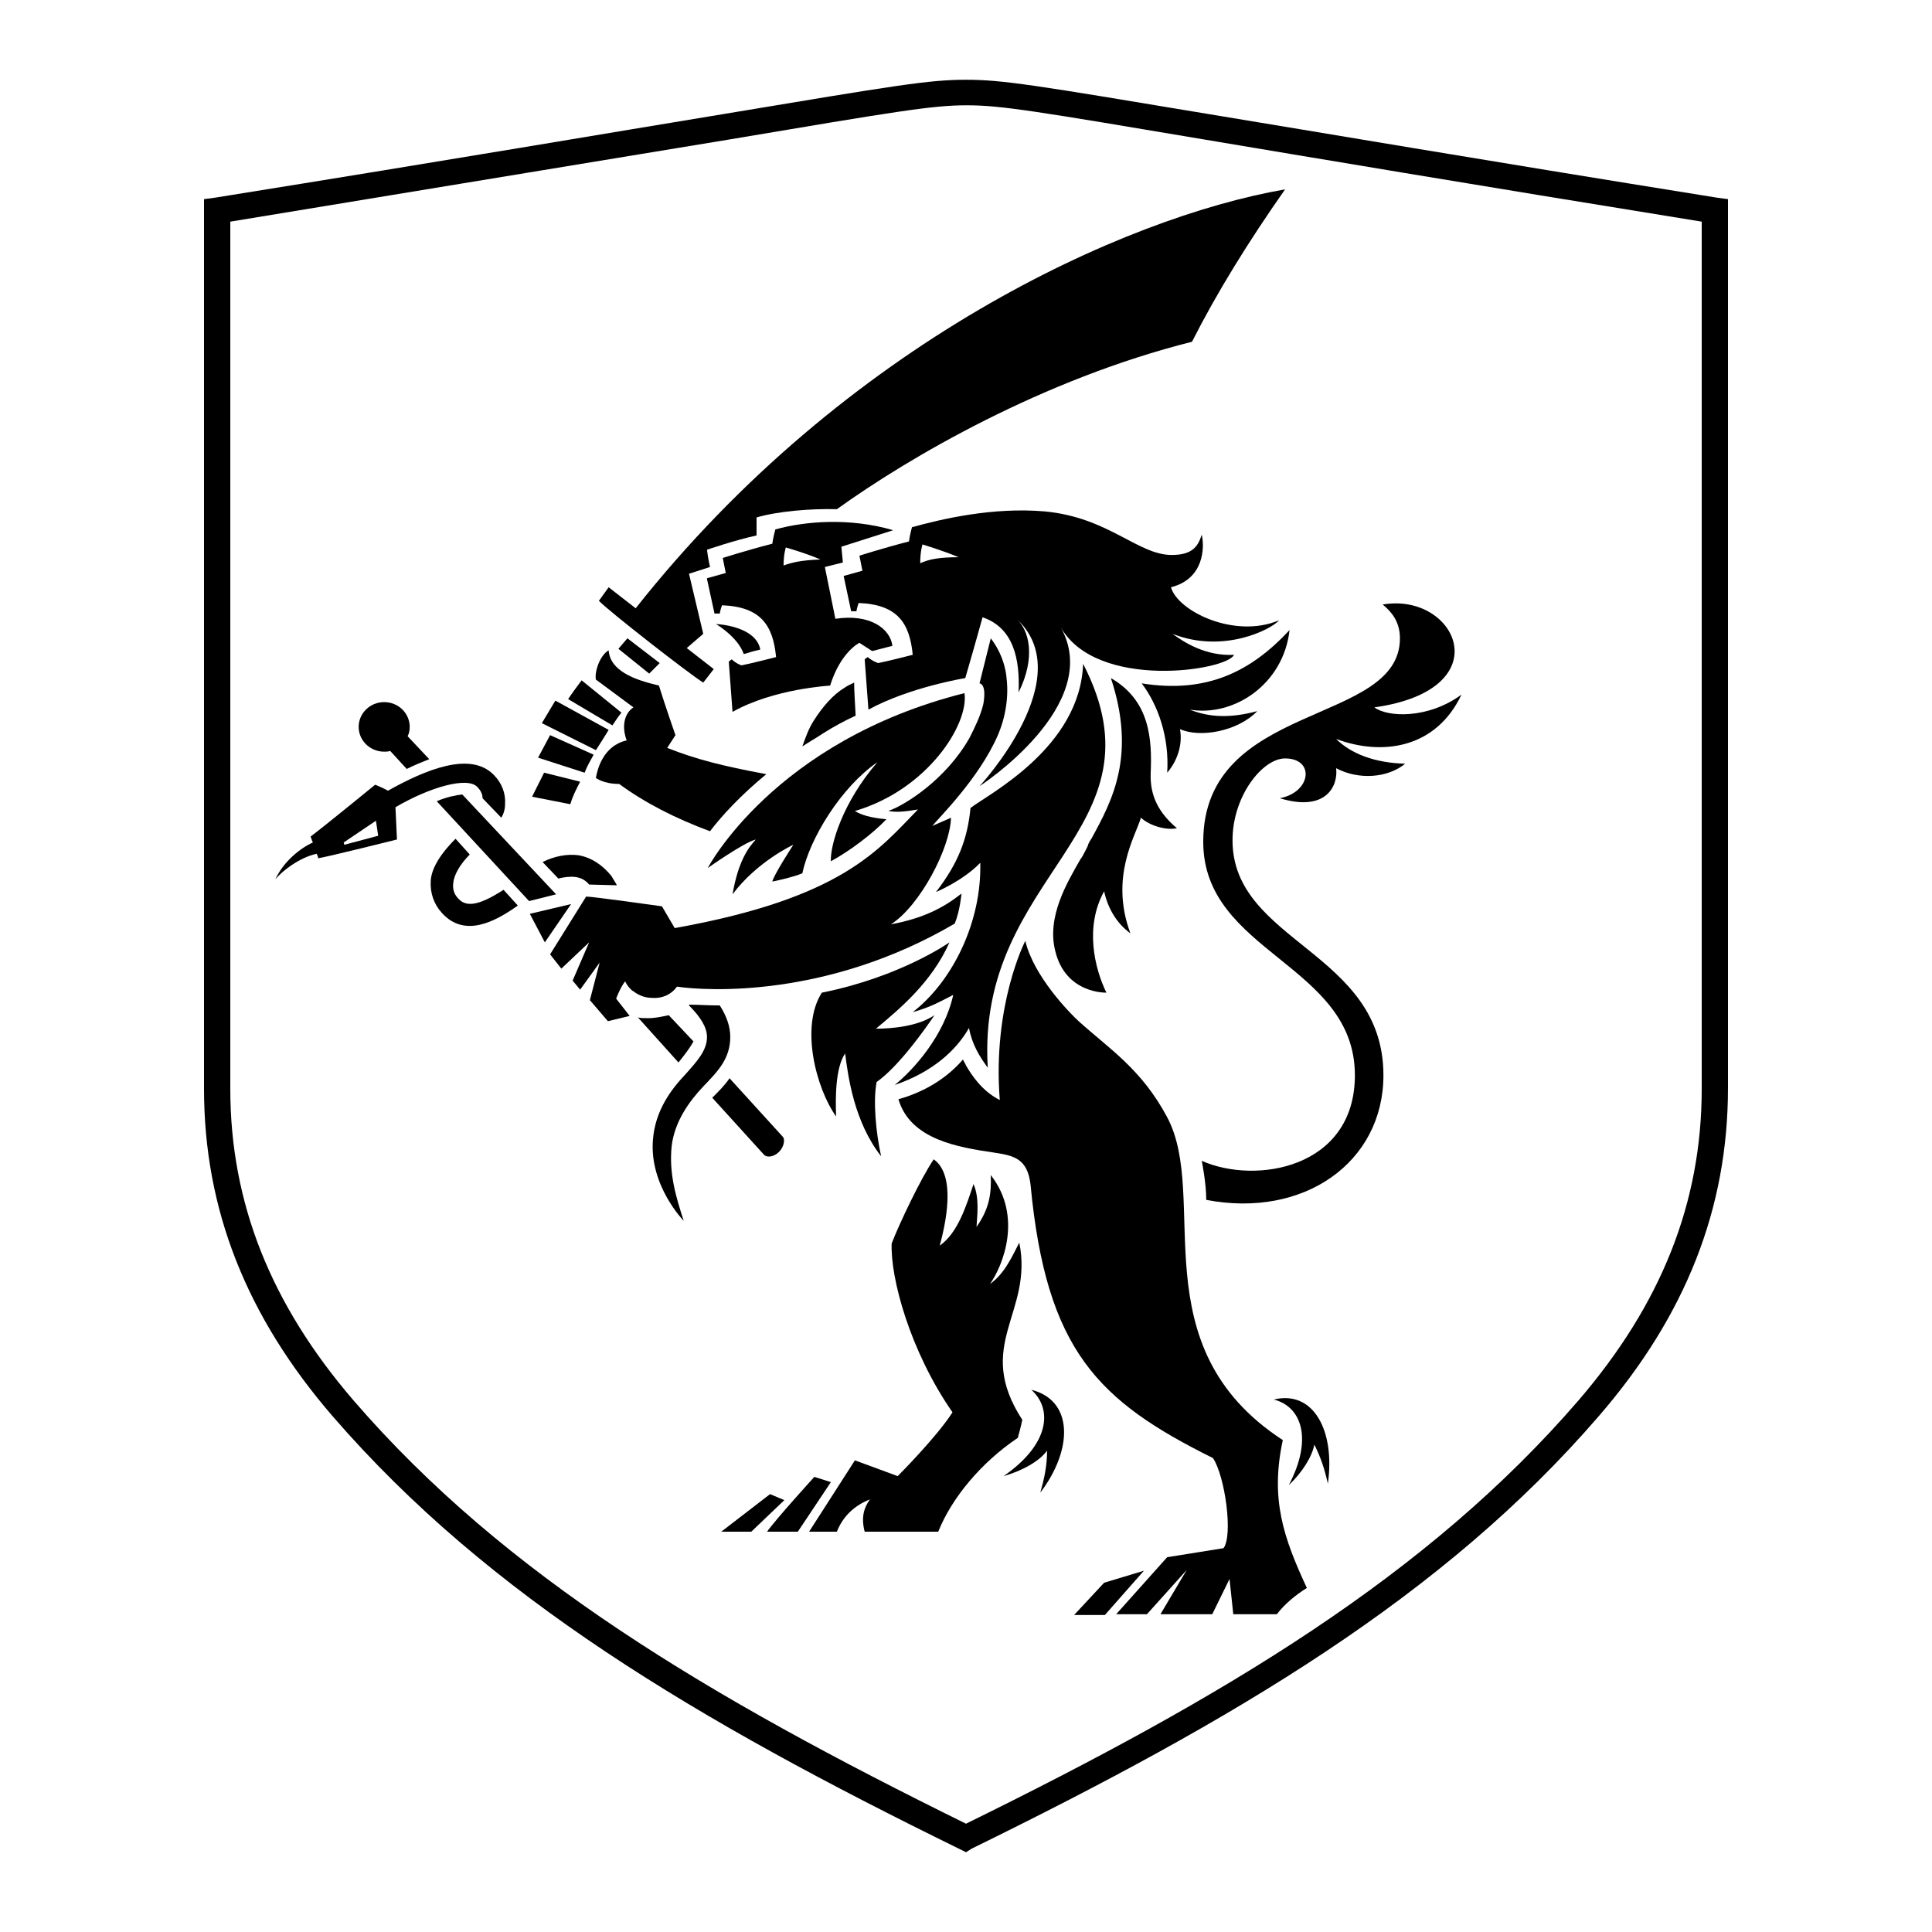 <?xml version="1.0" encoding="utf-8"?>
<!-- Generator: Adobe Illustrator 27.6.1, SVG Export Plug-In . SVG Version: 6.00 Build 0)  -->
<svg version="1.1" id="Calque_1" xmlns="http://www.w3.org/2000/svg" xmlns:xlink="http://www.w3.org/1999/xlink" x="0px" y="0px"
	 viewBox="0 0 150 150" style="enable-background:new 0 0 150 150;" xml:space="preserve">
<g>
	<g>
		<path d="M17.88,17.209V84.53c0,8.86,3.147,16.728,9.559,24.189C39.212,122.358,55.008,131.742,75,141.592
			c20.05-9.85,35.788-19.234,47.562-32.873c6.411-7.461,9.559-15.329,9.559-24.189V17.209c-18.36-2.973-30.484-5.013-38.469-6.353
			C80.479,8.641,77.739,8.175,75.058,8.175c-2.681,0-5.421,0.466-18.593,2.681L17.88,17.209z M75,143.807l-0.466-0.233
			c-20.458-10.025-36.545-19.584-48.669-33.573c-6.761-7.81-10.025-16.145-10.025-25.471V15.461l0.874-0.117
			c18.885-3.031,31.183-5.129,39.343-6.47C69.696,6.601,72.144,6.193,75,6.193c2.856,0,5.304,0.408,18.943,2.681
			c8.16,1.341,20.458,3.439,39.343,6.47l0.874,0.117v69.011c0,9.326-3.264,17.661-10.025,25.471
			c-12.065,13.989-28.211,23.548-48.669,33.573L75,143.807z"/>
		<path d="M35.599,69.783c-0.35-0.35-0.466-0.758-0.408-1.224c0.058-0.641,0.525-1.457,1.282-2.215l-1.107-1.224
			c-1.049,1.049-1.865,2.215-1.923,3.264c-0.058,0.933,0.233,1.807,0.874,2.506c1.749,1.923,4.08,0.699,5.887-0.583l-1.107-1.224
			C37.289,70.25,36.24,70.483,35.599,69.783"/>
		<path d="M44.924,66.403c-0.874-0.117-1.865,0.058-2.798,0.525l1.224,1.282c0.466-0.117,0.933-0.175,1.341-0.117
			c0.408,0.058,0.758,0.233,1.049,0.583l2.157,0.058c-0.117-0.233-0.291-0.466-0.408-0.699
			C46.789,67.161,45.915,66.578,44.924,66.403"/>
		<path d="M54.6,84.355c1.049-1.107,2.098-2.098,2.098-3.847c0-0.816-0.291-1.632-0.816-2.448c-0.058,0-0.058,0-0.117,0
			c-0.816,0-1.574-0.058-2.215-0.058c-0.058,0-0.058,0.058-0.058,0.058c0.874,0.874,1.399,1.69,1.399,2.448
			c0,1.049-0.758,1.865-1.632,2.856c-1.166,1.224-2.39,2.856-2.565,5.129c-0.291,3.555,2.39,6.295,2.39,6.295
			c-0.583-1.807-1.166-3.672-0.933-5.829C52.385,87.036,53.551,85.462,54.6,84.355"/>
	</g>
	<polygon points="41.136,70.949 42.301,73.164 44.341,70.191 	"/>
	<g>
		<path d="M60.487,89.426c0.408-0.408,0.466-0.991,0.291-1.166l-4.138-4.546c-0.35,0.525-0.816,0.991-1.341,1.515l4.022,4.43
			C59.554,89.892,60.079,89.834,60.487,89.426"/>
		<path d="M74.883,53.813C60.079,57.543,54.95,67.394,54.95,67.394s2.798-1.982,3.73-2.215c-0.525,0.583-1.341,1.574-1.807,4.255
			c1.923-2.565,4.721-3.847,4.721-3.847s-1.515,2.331-1.632,2.856c0.583-0.117,1.632-0.35,2.331-0.641
			c0.583-2.739,3.031-6.703,5.829-8.626c-2.681,3.089-3.672,6.411-3.614,7.694c1.399-0.758,3.206-2.098,4.313-3.264
			c-1.282-0.117-1.982-0.35-2.448-0.641C71.969,61.332,75.233,56.261,74.883,53.813"/>
	</g>
	<polygon points="59.787,116.004 55.999,118.919 58.33,118.919 60.895,116.471 	"/>
	<g>
		<path d="M80.071,107.903c1.69,1.515,1.399,4.255-2.157,6.703c1.457-0.408,2.798-1.166,3.381-1.982
			c0,1.224-0.233,2.215-0.525,3.264C83.335,112.507,83.335,108.719,80.071,107.903"/>
		<path d="M98.897,108.66c2.098,0.525,3.089,2.973,1.166,6.645c1.049-0.991,1.807-2.215,1.982-3.147
			c0.525,1.049,0.816,1.982,1.049,3.031C103.677,111.108,101.987,107.903,98.897,108.66"/>
		<path d="M63.226,114.664c0,0-2.973,3.264-3.672,4.255c0.641,0,1.749,0,2.39,0l2.565-3.847L63.226,114.664z"/>
		<path d="M79.371,110.234c-3.789-5.829,0.874-8.277-0.233-13.756c-0.525,0.991-1.107,2.39-2.273,3.206
			c0.991-1.399,2.565-5.246,0.058-8.451c0.058,1.457-0.117,2.623-1.107,4.022c0.058-0.933,0.233-2.273-0.233-3.322
			c-0.583,1.749-1.224,3.789-2.623,4.779c0.408-1.515,1.341-5.421-0.466-6.703c-0.991,1.457-2.681,5.013-3.264,6.528
			c-0.117,2.623,1.399,8.335,4.721,13.114c-1.224,1.923-4.255,4.954-4.255,4.954l-3.322-1.224l-3.555,5.537h0.408h1.749
			c0.408-1.049,1.224-1.982,2.565-2.506c-0.466,0.641-0.699,1.399-0.408,2.506h5.712c1.049-2.623,3.322-5.362,6.178-7.286
			C79.255,110.817,79.371,110.234,79.371,110.234"/>
	</g>
	<polygon points="85.725,122.882 83.393,125.388 85.783,125.388 88.814,121.95 	"/>
	<g>
		<path d="M113.469,53.93c-2.623,1.923-5.77,1.749-6.761,0.991c9.909-1.399,6.353-8.976,0.641-7.985
			c0.641,0.525,1.341,1.282,1.341,2.623c0,6.819-15.271,4.838-15.271,15.796c0,8.626,11.774,9.501,11.774,18.127
			c0,7.227-7.694,8.51-11.89,6.645c0,0,0.35,1.69,0.35,3.031c7.577,1.457,13.756-2.914,13.756-9.676
			c0-9.617-11.716-10.317-11.716-18.244c0-3.439,2.331-6.353,4.08-6.353c2.331,0,2.04,2.623-0.408,3.089
			c3.614,1.107,4.546-0.991,4.371-2.331c1.749,0.933,4.022,0.758,5.362-0.35c-2.331-0.058-4.197-0.758-5.362-1.923
			C107.291,58.709,111.487,58.126,113.469,53.93"/>
		<path d="M54.6,52.997l0.816-1.049l-2.098-1.632l1.282-1.107l-1.107-4.663l1.632-0.525c0,0-0.175-0.758-0.233-1.341
			c0,0,2.215-0.758,3.847-1.107v-1.399c1.574-0.466,4.138-0.699,6.237-0.641c5.595-4.022,15.97-10.084,27.569-12.998
			c1.982-3.905,4.371-7.752,7.227-11.832C87.298,16.86,65.616,26.652,49.354,47.227l-2.098-1.632l-0.758,1.049
			C47.197,47.401,53.551,52.356,54.6,52.997"/>
		<path d="M45.041,60.691l-2.798-0.699c-0.35,0.699-0.641,1.282-0.933,1.865l2.973,0.583C44.458,61.798,44.749,61.274,45.041,60.691
			"/>
	</g>
	<polygon points="50.403,52.298 51.219,51.482 48.713,49.558 48.013,50.374 	"/>
	<g>
		<path d="M48.247,55.328l-3.089-2.506c-0.35,0.466-0.699,0.933-1.049,1.457l3.439,2.04C47.78,55.97,48.013,55.62,48.247,55.328"/>
		<path d="M46.09,58.592l-3.381-1.515l-0.933,1.749l3.614,1.166C45.565,59.525,45.799,59.117,46.09,58.592"/>
		<path d="M47.256,56.669l-4.138-2.273l-1.049,1.749l4.197,2.098C46.615,57.718,46.964,57.135,47.256,56.669"/>
		<path d="M49.179,54.92c-0.699,0.466-0.933,1.457-0.525,2.565c-1.807,0.408-2.273,2.215-2.39,2.914c0,0,0.583,0.466,1.807,0.466
			c1.982,1.457,4.371,2.681,7.053,3.672c0.933-1.224,2.39-2.798,4.371-4.43c-3.439-0.641-5.479-1.166-7.694-2.04l0.641-0.991
			c0,0-0.816-2.331-1.282-3.847c-1.982-0.466-3.789-1.166-3.905-2.739c-0.699,0.408-1.107,1.69-0.991,2.273L49.179,54.92z"/>
		<path d="M35.89,61.682c-0.466,0.058-1.166,0.175-1.982,0.525l7.169,7.752l2.098-0.525L35.89,61.682z"/>
		<path d="M29.828,58.359c0.175,0,0.291,0,0.466-0.058l1.282,1.399c0.583-0.291,1.166-0.525,1.749-0.758L31.46,56.96l0.175,0.233
			c0.117-0.233,0.175-0.466,0.175-0.758c0-1.049-0.874-1.923-1.982-1.923c-1.107,0-1.982,0.874-1.982,1.923
			C27.846,57.485,28.721,58.359,29.828,58.359"/>
		<path d="M26.739,65.587l-0.058-0.175l2.506-1.69l0.175,1.166L26.739,65.587z M24.408,65.936L24.408,65.936L24.408,65.936
			 M37.056,61.099c0.291,0.291,0.408,0.583,0.408,0.874l1.457,1.515c0.175-0.291,0.291-0.641,0.291-1.049
			c0.058-0.816-0.233-1.632-0.874-2.273c-1.807-1.865-5.304-0.408-8.218,1.224c-0.408-0.233-0.991-0.466-0.991-0.466
			s-4.138,3.381-5.013,4.022c0.058,0.175,0.117,0.35,0.175,0.466c-0.933,0.408-2.273,1.457-2.914,2.856
			c0.525-0.641,1.865-1.69,3.206-1.982l0,0c0.058,0.117,0.117,0.233,0.117,0.35c0.758-0.117,6.12-1.457,6.12-1.457l-0.117-2.506
			C33.384,61.099,36.298,60.283,37.056,61.099"/>
		<path d="M100.121,48.917c-2.973,3.206-6.411,4.954-11.482,4.138c1.282,1.69,2.157,4.197,1.982,6.936
			c0.758-0.874,1.224-2.157,0.991-3.381c1.574,0.699,4.488,0.175,6.003-1.399c-2.157,0.583-3.789,0.466-5.246-0.117
			C95.808,55.678,99.655,53.114,100.121,48.917"/>
		<path d="M66.432,55.562c-0.058-1.049-0.117-2.04-0.117-2.565c-0.233,0.117-0.525,0.233-0.758,0.408
			c-0.874,0.525-1.69,1.457-2.39,2.565c-0.408,0.641-0.641,1.341-0.874,1.982c0.525-0.35,1.049-0.641,1.574-0.991
			C64.683,56.436,65.558,55.97,66.432,55.562"/>
		<path d="M57.747,50.782c0.641-0.175,0.525-0.175,1.282-0.35c-0.35-1.865-3.439-1.982-3.439-1.982S57.281,49.441,57.747,50.782"/>
		<path d="M61.011,42.505c0,0,1.632,0.466,2.681,0.933c-1.515,0.058-2.215,0.233-2.856,0.466
			C60.836,43.03,61.011,42.505,61.011,42.505 M64.45,53.23c0.816-2.623,2.273-3.322,2.273-3.322l0.991,0.641l1.574-0.408
			c-0.175-1.341-1.749-2.506-4.43-2.098l-0.816-4.022l1.399-0.35l-0.117-1.224l4.022-1.282c-3.381-0.991-6.878-0.699-9.151-0.058
			c0,0-0.175,0.641-0.233,1.107c-2.04,0.525-3.847,1.107-3.847,1.107l0.233,1.166l-1.457,0.408l0,0l0,0v0.058l0.583,2.681h0.408
			c0,0,0.058-0.35,0.175-0.641c3.031,0.117,3.963,1.574,4.197,4.022c0,0-2.04,0.525-2.681,0.641c0,0-0.408-0.117-0.758-0.466
			l-0.233,0.175l0.291,3.905C60.079,53.463,64.45,53.23,64.45,53.23"/>
		<path d="M71.445,43.729c0-0.933,0.175-1.457,0.175-1.457s1.749,0.525,2.798,0.991C72.843,43.263,72.086,43.438,71.445,43.729
			 M76.049,61.04c0,0,9.734-6.295,6.295-12.357c2.798,4.954,12.94,3.381,13.464,2.157c-2.215,0.117-3.905-0.991-4.779-1.632
			c3.963,1.574,7.694-0.35,8.277-1.049c-3.439,1.457-7.869-0.699-8.393-2.565c2.565-0.641,2.623-3.089,2.39-4.08
			c-0.291,0.933-0.758,1.574-2.331,1.574c-2.623,0-4.896-2.914-9.85-3.381c-4.022-0.35-7.985,0.583-10.317,1.224
			c0,0-0.175,0.641-0.233,1.107c-2.04,0.525-3.847,1.107-3.847,1.107l0.233,1.166l-1.457,0.408l0,0l0,0l0.583,2.739h0.408
			c0,0,0.058-0.35,0.175-0.641c3.031,0.117,3.963,1.574,4.197,4.022c0,0-2.04,0.525-2.681,0.641c0,0-0.408-0.117-0.816-0.466
			l-0.233,0.175l0.291,3.905c3.206-1.749,7.519-2.448,7.519-2.448c0.699-2.39,1.341-4.721,1.341-4.721
			c2.39,0.816,2.914,3.206,2.798,5.829c1.341-2.681,0.874-4.896-0.291-5.829C84.034,52.472,76.049,61.04,76.049,61.04"/>
		<path d="M72.552,78.818c-1.282,0.874-3.322,1.049-4.546,1.049c1.749-1.457,4.313-3.555,5.712-6.703c0,0-3.789,2.681-9.909,3.905
			c-1.69,2.623-0.466,7.402,1.107,9.617c-0.058-1.457-0.058-3.789,0.699-4.896c0.233,1.807,0.699,5.304,2.798,7.985
			c-0.408-1.807-0.641-4.313-0.35-5.77C69.813,82.781,71.969,79.692,72.552,78.818"/>
		<path d="M84.093,51.54c-0.233,6.528-7.402,10.142-8.743,11.191c-0.233,2.39-0.933,4.255-2.681,6.528c0,0,2.098-0.874,3.439-2.273
			c0.117,4.605-2.157,9.209-5.246,11.599c1.457-0.408,2.215-0.874,3.147-1.341c-0.699,3.147-3.031,5.77-4.546,6.994
			c2.914-0.991,4.779-2.681,5.77-4.43c0.233,1.282,0.816,2.215,1.457,3.089C75.758,67.743,90.796,64.538,84.093,51.54"/>
		<path d="M52.56,76.603c2.39,0.35,11.716,0.874,21.566-4.896c0.408-0.991,0.525-2.331,0.525-2.331
			c-1.399,1.107-2.973,1.923-5.479,2.39c2.273-1.457,4.605-5.945,4.663-8.277c-0.525,0.233-0.933,0.408-1.457,0.641
			c0.466-0.583,3.614-3.672,5.071-6.994c0.641-1.457,0.874-3.089,0.699-4.488c0,0-0.058-1.574-1.224-3.089l-0.874,3.497
			c0,0,0.583,0,0.291,1.632c-0.233,0.933-0.641,1.749-1.049,2.565c-1.865,3.322-5.071,5.246-6.178,5.654
			c-0.058,0-0.058,0-0.117,0.058l0,0c0.583,0.117,1.224,0.058,2.273-0.117c-3.031,3.089-5.829,6.878-18.885,9.209l-0.991-1.69
			c0,0-5.362-0.758-5.887-0.758l-2.798,4.488l0.874,1.107l2.157-2.04l-1.282,2.973l0.583,0.699l1.515-2.098l-0.758,2.914
			l1.399,1.632l1.69-0.408l-1.049-1.341c0,0,0.35-0.933,0.699-1.341c0.117,0.233,0.233,0.408,0.408,0.583l0,0l0.058,0.058
			c0.058,0.058,0.117,0.117,0.175,0.117l0,0l0.058,0.058c0.408,0.291,0.874,0.466,1.399,0.466
			C51.452,77.535,52.152,77.186,52.56,76.603"/>
		<path d="M53.842,80.858l-1.923-2.04c-0.525,0.117-1.049,0.233-1.632,0.233c-0.291,0-0.525,0-0.758-0.058l3.147,3.497
			C53.143,81.907,53.551,81.382,53.842,80.858"/>
		<path d="M91.378,64.304c-1.457-1.224-2.098-2.565-2.04-4.255c0.117-2.681-0.058-5.654-3.089-7.402
			c1.982,6.003,0.117,9.501-1.515,12.473c-0.117,0.175-0.233,0.35-0.291,0.583c-0.058,0.117-0.117,0.233-0.175,0.35
			c-0.117,0.233-0.233,0.466-0.408,0.699c-0.991,1.749-2.623,4.43-1.923,7.111c0.816,3.322,3.963,3.206,3.963,3.206
			c-0.933-1.923-1.69-5.129-0.175-7.869c0.291,1.341,0.991,2.506,2.04,3.264c-1.632-4.371,0.408-7.577,0.816-8.976
			C89.28,64.13,90.562,64.479,91.378,64.304"/>
		<path d="M99.597,111.808c-11.191-7.286-5.654-18.826-8.976-25.063c-1.982-3.73-4.488-5.304-6.878-7.461
			c-0.699-0.641-3.497-3.497-4.138-6.237c0,0-2.565,4.954-1.982,12.357c-1.399-0.699-2.215-1.982-2.623-2.681
			c-0.058-0.175-0.175-0.291-0.233-0.466c-1.107,1.282-2.739,2.448-5.013,3.089c0.933,3.147,4.663,3.73,7.402,4.138
			c1.574,0.233,2.623,0.466,2.856,2.506c1.224,12.881,5.246,16.786,14.164,21.216c0.933,1.399,1.574,6.003,0.816,6.994
			c-1.049,0.175-4.371,0.699-4.371,0.699l-3.963,4.43h2.39l3.089-3.439l-2.04,3.439h4.022l1.341-2.739l0.291,2.739h3.381
			c0.583-0.758,1.399-1.457,2.331-2.04C99.655,119.385,98.606,116.412,99.597,111.808"/>
	</g>
</g>
</svg>
